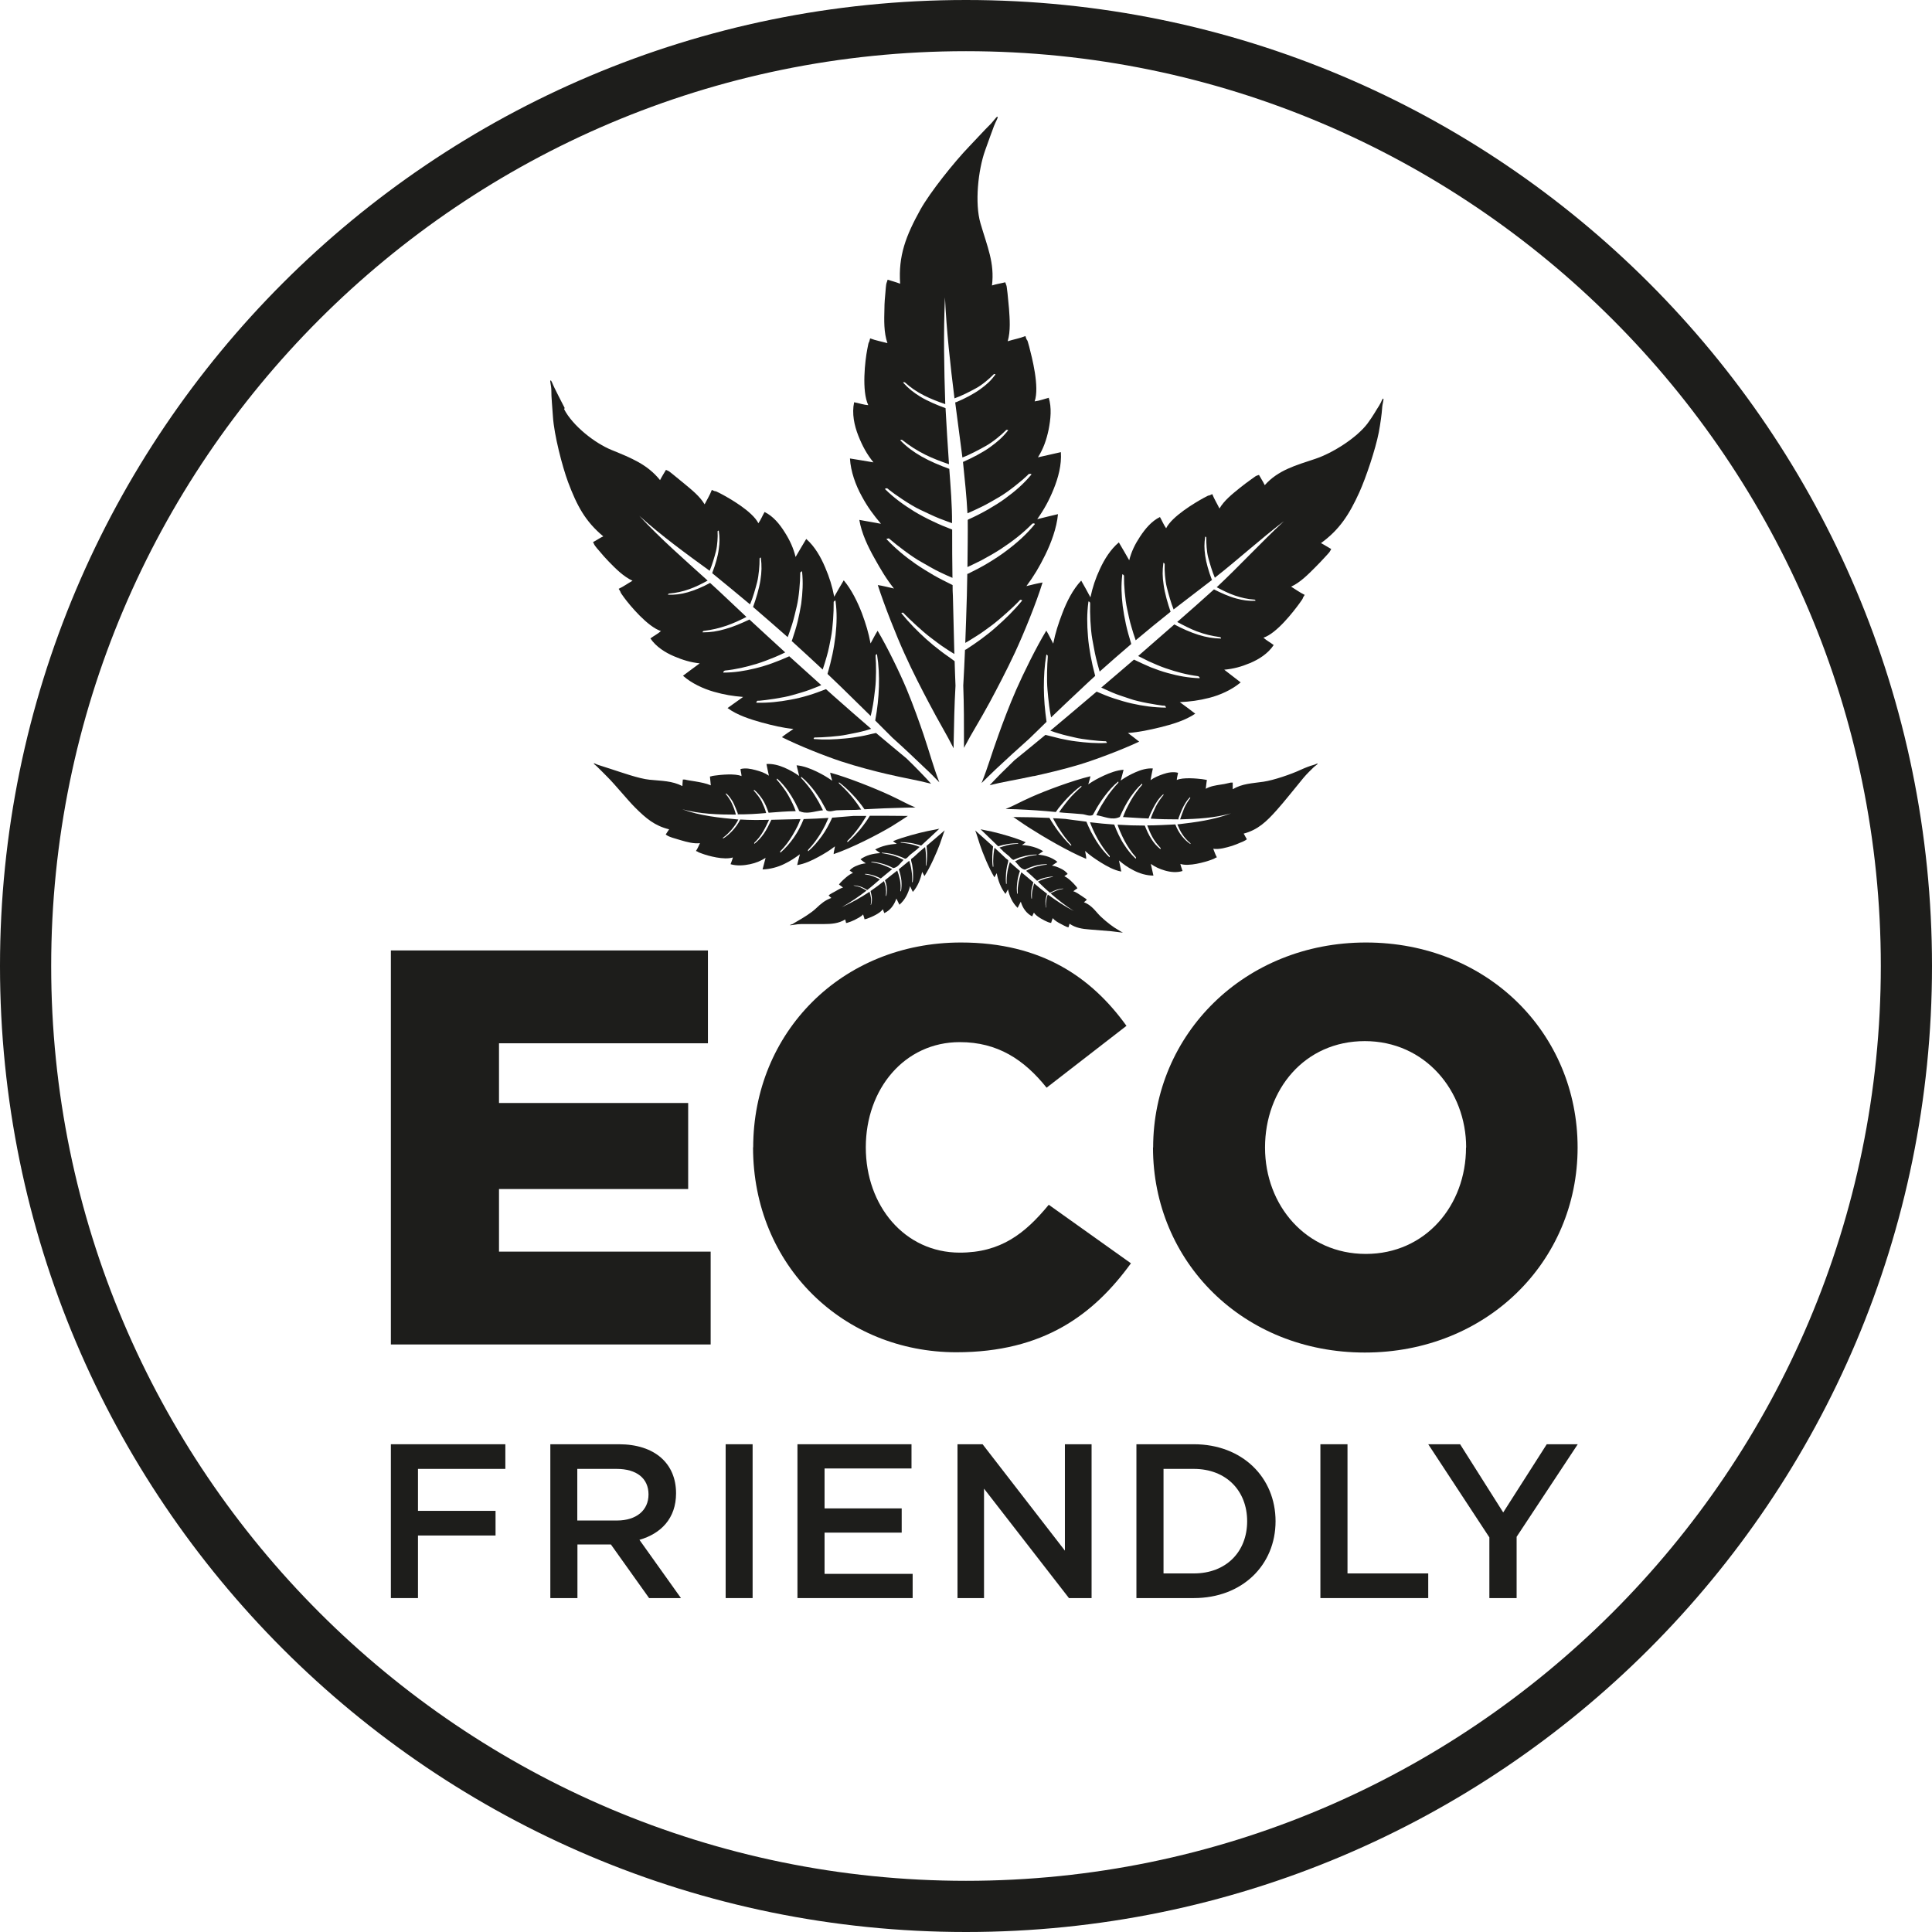 <?xml version="1.0" encoding="UTF-8"?> <svg xmlns="http://www.w3.org/2000/svg" id="a" viewBox="0 0 134 134"><g><path d="M27.11,65.92h21.99v6.44h-14.49v4.14h13.12v5.97h-13.12v4.34h14.68v6.44H27.11v-27.34Z" fill="#1d1d1b"></path><path d="M52.24,79.59c0-7.97,6.13-14.22,14.41-14.22,5.59,0,9.06,2.42,11.48,5.78l-5.54,4.29c-1.56-1.95-3.4-3.16-6.02-3.16-3.83,0-6.52,3.24-6.52,7.3s2.7,7.3,6.52,7.3c2.85,0,4.53-1.33,6.17-3.32l5.7,4.06c-2.58,3.55-6.05,6.17-12.11,6.17-7.81,0-14.1-5.98-14.1-14.22Z" fill="#1d1d1b"></path><path d="M79.98,79.59c0-7.85,6.33-14.22,14.76-14.22s14.68,6.29,14.68,14.22-6.33,14.22-14.76,14.22-14.69-6.29-14.69-14.22Zm21.71,0c0-3.94-2.85-7.38-7.03-7.38s-6.92,3.36-6.92,7.38,2.85,7.38,6.99,7.38,6.95-3.36,6.95-7.38Z" fill="#1d1d1b"></path><g><path d="M27.11,100.17h7.94v1.71h-6.06v2.91h5.38v1.71h-5.38v4.34h-1.88v-10.67Z" fill="#1d1d1b"></path><path d="M38.17,100.17h4.75c2.5,0,3.97,1.34,3.97,3.4,0,1.75-1.05,2.8-2.54,3.23l2.88,4.04h-2.21l-2.65-3.72h-2.32v3.72h-1.88v-10.67Zm4.62,5.29c1.34,0,2.19-.7,2.19-1.81s-.82-1.77-2.21-1.77h-2.73v3.58h2.74Z" fill="#1d1d1b"></path><path d="M50.33,100.17h1.87v10.67h-1.87v-10.67Z" fill="#1d1d1b"></path><path d="M55.31,100.17h7.91v1.68h-6.03v2.77h5.35v1.68h-5.35v2.86h6.11v1.68h-7.99v-10.67Z" fill="#1d1d1b"></path><path d="M66.41,100.17h1.74l5.71,7.38v-7.38h1.85v10.67h-1.57l-5.89-7.59v7.59h-1.84v-10.67Z" fill="#1d1d1b"></path><path d="M78.82,100.17h3.98c3.36,0,5.67,2.3,5.67,5.34s-2.31,5.33-5.67,5.33h-3.98v-10.67Zm3.98,8.96c2.24,0,3.7-1.5,3.7-3.62s-1.46-3.63-3.7-3.63h-2.1v7.25h2.1Z" fill="#1d1d1b"></path><path d="M91.58,100.17h1.88v8.96h5.6v1.71h-7.48v-10.67Z" fill="#1d1d1b"></path><path d="M103.3,106.63l-4.24-6.46h2.21l2.99,4.73,3.02-4.73h2.15l-4.24,6.42v4.25h-1.89v-4.21Z" fill="#1d1d1b"></path></g><g><path d="M69.95,61.61c-.07,.13-.14,.26-.21,.39-.33-.41-.51-.92-.61-1.44-.06,.09-.1,.21-.16,.29-.38-.63-.81-1.68-1.01-2.28-.16-.48-.2-.66-.32-.97,.41,.37,.82,.74,1.24,1.11-.01,.12-.03,.22-.04,.34,0,.12-.02,.24-.02,.36,0,.24,0,.47,.04,.71,0,0,.01,0,.02,0s.02-.02,.02-.03c0,0,0,0,0,0-.02-.24-.02-.48,0-.72,0-.12,.03-.25,.04-.35,.01-.1,.02-.14,.04-.22l.11,.1c.23,.22,.47,.43,.69,.65,.04,.04,.15,.08,.15,.15,0,.12-.07,.28-.09,.41-.02,.13-.05,.28-.06,.42-.02,.27-.03,.52,0,.78,0,0,.01,0,.02,0,0,0,.02-.03,.02-.03,0,0,0,0,0,0-.01-.27,.01-.54,.05-.8,.02-.13,.06-.3,.09-.41,.03-.12,.05-.17,.08-.27,.23,.21,.47,.41,.7,.61-.04,.13-.09,.27-.12,.41-.03,.14-.06,.29-.07,.42-.03,.26-.04,.49,0,.75,0,0,.01,0,.02,0,0,0,.02-.03,.02-.03,0,0,0,0,0,0-.02-.26,.01-.51,.06-.77,.02-.13,.06-.3,.1-.42,.03-.12,.05-.17,.09-.27,.28,.23,.56,.46,.83,.7-.06,.19-.12,.41-.14,.6-.02,.19-.02,.34,.01,.53,0,0,.01,0,.02,0,0,0,.01-.02,.01-.02,0,0,0,0,0,0-.01-.18,0-.37,.03-.54,.03-.18,.08-.33,.13-.5,.29,.25,.58,.49,.89,.72-.05,.17-.1,.36-.11,.53-.01,.17,0,.28,.03,.43,0,0,.01,0,.01,0,0,0,.01-.02,.01-.02h0c-.03-.15-.02-.3,0-.45s.06-.3,.11-.44c.58,.42,1.17,.82,1.81,1.15-.57-.36-1.1-.78-1.61-1.22,.12-.08,.3-.16,.43-.21,.13-.05,.33-.1,.42-.11h.01s.02-.01,.02-.01c0,0,0-.01,0-.01-.14,0-.28,.03-.42,.07-.14,.04-.39,.16-.48,.21h-.02s0,.02,0,.01c-.01,0,0,.01-.01,0-.29-.24-.56-.51-.83-.77,.14-.08,.33-.15,.48-.2,.15-.05,.4-.11,.5-.12,.02,0,.01,0,.02,0h0s.02,0,0,0c.02,0,.02,0,.03-.01,0,0,0-.02,0-.02-.18,0-.32,.03-.51,.07-.19,.04-.41,.12-.58,.22-.25-.23-.5-.47-.76-.69,.09-.06,.18-.09,.28-.14,.1-.05,.29-.11,.39-.14,.2-.07,.57-.13,.71-.14h.02s.03-.01,.04-.02c.01,0,.01-.02,0-.02-.25,0-.47,.02-.72,.08-.12,.03-.26,.07-.39,.12-.13,.05-.28,.11-.41,.18h0s0,0,0,0c-.33-.06-.47-.36-.69-.58,.1-.05,.18-.09,.29-.14,.11-.05,.3-.1,.4-.14,.21-.07,.61-.14,.75-.15,.11-.01,.02,0,.02,0,.04,0,.03-.01,.04-.02,.01,0,.01-.02,0-.02-.26,0-.51,.04-.77,.09-.13,.03-.28,.07-.41,.11-.14,.05-.28,.11-.42,.17h0s0,0,0,0c-.14-.02-.22-.18-.32-.26-.14-.11-.27-.22-.4-.33,0,0,0-.01-.02-.03l-.02-.02-.07-.07s-.09-.08-.15-.14c.07-.02,.13-.05,.21-.07,.09-.03,.25-.07,.35-.1,.19-.05,.56-.09,.69-.09h.02s.02-.01,.03-.02c0,0,0-.02,0-.02-.24,0-.47,.01-.71,.05-.12,.02-.24,.05-.36,.07-.11,.03-.22,.06-.32,.09-.29-.28-.77-.74-1.22-1.18,.21,.05,.4,.08,.78,.16,.61,.14,1.69,.44,2.35,.74-.07,.07-.18,.13-.26,.19,.52,.03,1.03,.16,1.47,.43-.12,.08-.23,.16-.35,.24,.49,.04,.96,.19,1.34,.5-.13,.09-.25,.17-.38,.26,.21,.03,.39,.1,.58,.19,.19,.09,.39,.21,.51,.39-.08,.05-.16,.1-.23,.16,.27,.1,.66,.51,.79,.67,.14,.15,.03,.06,.12,.16-.1,.06-.19,.13-.29,.21,.17,.04,.41,.21,.53,.29,.13,.09,.26,.17,.34,.23,.08,.06,.02,.03,.07,.07-.07,.05-.13,.12-.2,.17,.41,.16,.66,.43,.97,.79,.26,.3,.8,.74,1.13,.96,.17,.11,.35,.21,.42,.26,.07,.05,.25,.1,.14,.09-.11,0-.47-.06-.78-.09-.31-.03-1.14-.09-1.48-.12-.53-.04-.98-.11-1.4-.4-.02,.08-.05,.16-.07,.25-.07-.03-.01,.01-.12-.03-.1-.04-.27-.13-.42-.21-.16-.08-.43-.23-.55-.4-.04,.11-.09,.22-.12,.34-.15-.06,0,.02-.23-.07-.22-.09-.79-.37-.96-.65-.05,.08-.08,.18-.12,.26-.4-.2-.67-.59-.79-1.02-.07,.14-.15,.29-.22,.43-.37-.36-.57-.81-.68-1.32Z" fill="#1d1d1b"></path><path d="M70.18,56.67c.08,0,.17,0,.25,0,.69,0,1.54,.02,2.36,.06,.09,.15,.17,.3,.27,.44,.12,.18,.24,.36,.37,.53,.26,.34,.53,.66,.84,.95,.01,.01,.02,0,.03-.01,0-.01,0-.05,0-.05,0,0,0,0,0,0-.29-.31-.55-.66-.78-1.01-.12-.17-.24-.38-.33-.54-.07-.12-.11-.19-.16-.29,.3,.01,.6,.03,.87,.05,.35,.05,.71,.1,1.07,.14,.11,.01,.26,.03,.38,.05,.1,.23,.2,.47,.32,.7,.12,.22,.25,.45,.38,.66,.26,.41,.54,.76,.89,1.1,.01,.01,.03,0,.03-.02,0-.02,0-.06-.01-.07,0,0,0,0,0,0-.32-.36-.59-.76-.83-1.18-.12-.21-.25-.48-.34-.68-.09-.2-.12-.29-.19-.47,.56,.07,1.12,.12,1.68,.16,.09,.23,.19,.48,.3,.7,.11,.22,.23,.46,.36,.65,.25,.39,.49,.7,.82,1.01,.01,.01,.02-.01,.03-.03,0-.01,0-.06-.01-.07,0,0,0,0,0,0-.31-.34-.55-.71-.77-1.11-.11-.2-.24-.48-.32-.67-.08-.19-.12-.29-.18-.47,.63,.04,1.26,.06,1.89,.06,.13,.32,.28,.67,.47,.95,.18,.28,.36,.48,.61,.68,0,0,.02-.01,.02-.02,0-.01,0-.04,0-.05,0,0,0,0,0,0-.22-.23-.42-.49-.57-.76-.15-.27-.25-.53-.36-.81,.65,0,1.3-.04,1.95-.07,.11,.29,.27,.59,.46,.82,.19,.23,.35,.38,.58,.54,0,0,.01-.01,.01-.02,0,0,0-.04-.01-.04,0,0,0,0,0,0-.21-.17-.4-.38-.55-.61-.15-.22-.25-.45-.35-.69,1.27-.15,2.53-.31,3.73-.77-1.16,.33-2.34,.39-3.54,.42,.08-.24,.2-.57,.29-.79,.09-.22,.3-.54,.39-.65l.02-.02s0-.03,0-.05c0-.01-.01-.03-.02-.02-.18,.17-.31,.39-.43,.6-.12,.21-.31,.71-.36,.85v.04h-.01s0,.03,0,.01c0,.02,0,.03,0,.03-.64,0-1.29-.01-1.92-.05,.09-.27,.24-.6,.36-.85,.12-.25,.38-.61,.49-.74l.02-.02s.01-.04,.02-.05c0-.01,0-.04-.02-.03-.23,.21-.38,.4-.55,.69-.17,.29-.35,.66-.47,.99-.59-.02-1.18-.07-1.77-.1,.07-.18,.13-.33,.21-.51,.08-.18,.25-.48,.34-.65,.18-.33,.57-.85,.73-1.02,.12-.13,.02-.02,.03-.03,.04-.04,.02-.05,.02-.07,0-.02-.01-.05-.02-.03-.32,.28-.56,.6-.81,.95-.12,.18-.27,.43-.37,.62-.1,.18-.28,.57-.33,.68l-.02,.05c-.54,.27-1.08-.04-1.63-.12,.08-.18,.16-.31,.25-.49,.09-.18,.29-.47,.39-.64,.2-.33,.65-.88,.83-1.06,.13-.13,.02-.02,.03-.03,.05-.05,.02-.05,.03-.08,0-.02-.01-.05-.02-.03-.35,.29-.64,.62-.92,.99-.14,.18-.31,.43-.42,.61-.12,.18-.32,.55-.38,.66l-.02,.03h0s0,.02,0,.02h0c-.24,.13-.51-.03-.74-.05-.45-.04-.88-.07-1.31-.1-.1-.01-.2-.02-.3-.03,.08-.13,.15-.23,.25-.36,.1-.14,.28-.36,.39-.5,.21-.27,.67-.71,.85-.86,.13-.11,.02-.02,.03-.02,.04-.04,.02-.04,.03-.06,0-.02-.01-.04-.03-.03-.34,.24-.64,.52-.93,.82-.15,.15-.29,.32-.43,.48-.14,.16-.27,.33-.39,.51h0c-.9-.09-1.81-.15-2.72-.19-.26-.01-.51-.01-.76-.02,.67-.27,.88-.43,1.78-.83,1.01-.45,2.85-1.14,4.1-1.44-.03,.18-.1,.38-.15,.56,.35-.24,.66-.41,1.07-.6,.41-.19,.91-.38,1.38-.41-.06,.25-.13,.5-.2,.75,.33-.24,.65-.41,1.03-.58,.37-.16,.78-.29,1.2-.26-.06,.27-.11,.54-.16,.81,.27-.19,.56-.31,.88-.42,.32-.11,.69-.18,1.03-.09-.03,.17-.08,.33-.09,.5,.44-.2,1.41-.1,1.75-.06,.34,.05,.11,.02,.34,.06-.04,.2-.05,.41-.08,.61,.31-.18,.7-.24,1.03-.29,.17-.02,.36-.06,.48-.09,.12-.03,.12-.03,.22-.05,.04,0,.1,0,.14,0,0,.16,0,.31,0,.46,.67-.39,1.29-.4,2.13-.52,.7-.1,1.93-.52,2.59-.83,.33-.15,.65-.27,.84-.32,.19-.05,.32-.14,.33-.1,.01,.04-.13,.11-.29,.26-.15,.15-.46,.44-.7,.73-.49,.59-1.36,1.69-1.84,2.22-.73,.82-1.31,1.37-2.3,1.64,.08,.12,.14,.27,.22,.39-.07,.05-.08,.07-.17,.11-.09,.05-.12,.06-.27,.12-.14,.07-.39,.16-.59,.23-.41,.12-.86,.26-1.3,.2,.08,.2,.14,.4,.25,.59-.27,.11,0,.03-.4,.18-.41,.15-1.55,.48-2.13,.28,.03,.17,.1,.32,.15,.49-.4,.13-.84,.08-1.22-.03-.38-.11-.66-.24-.98-.46,.06,.27,.12,.54,.18,.81-.48,0-.97-.15-1.37-.36-.41-.21-.69-.41-1.02-.69,.06,.26,.11,.51,.16,.77-.5-.09-1-.37-1.42-.63-.41-.26-.74-.48-1.09-.8,.03,.18,.08,.38,.08,.55-1.22-.5-2.99-1.54-3.94-2.15-.55-.35-.81-.55-1.1-.74Z" fill="#1d1d1b"></path><path d="M71.67,53.83c-1.27,.28-2.04,.38-3.03,.63,.25-.26,.5-.53,.76-.79,.32-.32,.64-.63,.96-.94,.73-.59,1.52-1.24,2.15-1.76,.36,.08,.69,.18,1.04,.26,.35,.07,.72,.15,1.07,.19,.71,.09,1.41,.15,2.12,.11,.03,0,.05-.03,.01-.06-.04-.03,.02-.05-.09-.06-.04,0,0,0,.04,0h-.12c-.34-.01-1.49-.12-2.04-.26-.28-.07-.73-.16-1.04-.26-.2-.06-.45-.13-.65-.21,.9-.75,1.78-1.5,2.69-2.27,.15-.13,.36-.3,.52-.44,.39,.17,.8,.34,1.2,.47,.4,.13,.83,.26,1.23,.35,.79,.18,1.55,.28,2.35,.29,.03,0,.05-.04,0-.07-.04-.03,.02-.06-.11-.07,.05,0,.15,.01,0,0h-.09c-.39-.05-1.66-.25-2.29-.48-.31-.11-.85-.27-1.21-.43-.22-.1-.53-.23-.76-.34,.76-.65,1.52-1.29,2.27-1.94,.38,.18,.78,.37,1.16,.53,.38,.15,.81,.3,1.18,.4,.75,.21,1.43,.33,2.2,.36,.03,0,.02-.04,0-.07-.01-.02-.07-.07-.09-.07,0,0,0,0,0,0-.78-.1-1.49-.29-2.25-.55-.38-.13-.79-.31-1.17-.48-.23-.11-.5-.25-.74-.37,.84-.73,1.67-1.46,2.51-2.19,.52,.28,1.12,.55,1.67,.72,.55,.17,1.01,.25,1.56,.26,.02,0,0-.03,0-.05,0-.02-.05-.05-.06-.05-.01,0,0,0,0,0-.57-.08-1.05-.19-1.61-.4-.43-.16-.93-.42-1.36-.65,.86-.75,1.71-1.5,2.55-2.26,.47,.24,1.05,.5,1.54,.63,.49,.13,.85,.18,1.33,.16,.02,0,0-.03,0-.04,0-.01-.04-.04-.05-.04,0,0,0,0,0,0-.47-.03-.92-.13-1.36-.28-.44-.15-.86-.36-1.27-.58,1.59-1.49,3.07-3.1,4.66-4.58-1.64,1.25-3.17,2.65-4.79,3.92-.18-.41-.35-.99-.46-1.4-.11-.41-.14-1.05-.13-1.31v-.05c0-.06-.02-.05-.03-.07-.01-.02-.04-.03-.05-.01-.07,.47-.07,.81,0,1.31,.07,.5,.25,1.11,.44,1.61v.02s.03,.04,.04,.05c-.89,.69-1.78,1.37-2.67,2.05-.19-.46-.35-1.07-.47-1.53-.12-.46-.17-1.24-.15-1.54v-.05c0-.08-.03-.06-.04-.09-.01-.02-.05-.04-.05-.02-.07,.54-.07,.96,.02,1.54,.08,.58,.28,1.27,.48,1.85-.82,.65-1.62,1.31-2.42,1.98-.1-.27-.21-.64-.29-.91-.12-.38-.23-.92-.3-1.25-.15-.66-.23-1.74-.22-2.2v-.06h0c0-.14,0-.06,0-.02,0-.11-.04-.06-.05-.1-.02-.04-.07-.05-.07-.02-.09,.75-.06,1.42,.03,2.19,.05,.38,.13,.83,.22,1.25,.09,.42,.23,.91,.36,1.33v.02l.02,.02c-.74,.63-1.47,1.27-2.2,1.92-.09-.29-.18-.66-.25-.93-.1-.4-.19-.97-.26-1.32-.13-.71-.17-1.9-.15-2.39,0-.07,0-.11,0-.13,0,.04,0,.1,0,.05,0-.12-.03-.07-.05-.11-.02-.05-.07-.04-.07-.01-.11,.81-.1,1.57-.03,2.4,.03,.42,.1,.89,.18,1.33,.08,.44,.19,.93,.31,1.37v.02s.02,.02,.01,.02c-.31,.28-.68,.62-.97,.9-.72,.67-1.39,1.31-2.09,1.98-.05-.25-.1-.55-.13-.79-.05-.35-.09-.83-.12-1.15-.06-.65-.02-1.77,.02-2.22v-.07h0c0-.11-.02-.06-.04-.1-.02-.04-.06-.03-.06,0-.13,.75-.17,1.49-.17,2.26,0,.38,.02,.78,.05,1.17,.03,.39,.08,.78,.13,1.16,0,0,0,0,0,.02,0,0,.02,0,0,.03-.36,.35-.77,.76-1.2,1.17-.78,.69-1.56,1.41-2.3,2.1-.33,.31-.68,.66-1,.97,.46-1.15,.66-1.93,1.17-3.33,.27-.76,.75-2.05,1.24-3.16,.49-1.11,1.38-2.93,2.08-4.08,.17,.28,.32,.6,.48,.9,.15-.76,.35-1.37,.64-2.13,.29-.76,.71-1.62,1.3-2.24,.22,.38,.43,.77,.64,1.16,.15-.7,.35-1.31,.66-1.97,.31-.67,.73-1.35,1.31-1.84,.24,.41,.49,.83,.72,1.24,.15-.6,.4-1.11,.75-1.64,.35-.53,.79-1.07,1.38-1.36,.15,.26,.26,.54,.43,.78,.41-.83,2-1.77,2.58-2.09,.58-.32,.21-.07,.62-.28,.14,.35,.34,.67,.5,1,.33-.57,.91-1.02,1.4-1.42,.25-.2,.54-.42,.74-.56,.19-.14,.19-.14,.35-.25,.07-.05,.17-.07,.25-.1,.13,.24,.29,.47,.4,.71,.93-1.04,2.11-1.36,3.52-1.83,1.17-.39,2.85-1.44,3.61-2.45,.38-.51,.62-.96,.8-1.23,.18-.28,.23-.53,.29-.49,.06,.04-.06,.32-.08,.68-.02,.35-.12,1.07-.23,1.66-.23,1.18-.89,3.14-1.35,4.16-.71,1.56-1.38,2.59-2.66,3.52,.24,.12,.47,.28,.71,.41-.07,.11-.06,.14-.16,.26-.1,.12-.14,.15-.3,.33-.16,.18-.45,.48-.68,.71-.47,.47-1.01,1.02-1.64,1.31,.31,.19,.61,.41,.94,.57-.26,.39,.04,.04-.37,.6-.41,.56-1.57,2.07-2.49,2.37,.22,.2,.48,.33,.71,.51-.39,.59-1.02,.99-1.64,1.25-.62,.26-1.15,.4-1.79,.46,.38,.29,.77,.59,1.14,.88-.62,.52-1.43,.88-2.17,1.07s-1.32,.26-2.05,.3c.36,.26,.72,.53,1.07,.8-.71,.48-1.61,.74-2.41,.94-.79,.19-1.47,.34-2.26,.4,.26,.2,.54,.4,.78,.6-1.19,.56-3.02,1.25-4.14,1.59-1.12,.34-2.39,.63-3.16,.8Z" fill="#1d1d1b"></path><path d="M72.73,27.56c.23,.72,.14,1.52,0,2.24-.15,.71-.36,1.32-.74,1.92,.53-.12,1.06-.24,1.59-.36,.06,.88-.18,1.77-.5,2.56-.32,.79-.66,1.41-1.14,2.09,.48-.12,.96-.24,1.44-.35-.09,.97-.48,2.01-.89,2.84-.41,.83-.77,1.44-1.3,2.15,.37-.09,.76-.19,1.12-.25-.45,1.47-1.33,3.6-1.91,4.85-.58,1.25-1.31,2.63-1.75,3.45-.73,1.35-1.23,2.1-1.79,3.17v-.26c0-1.53,0-2.67-.05-4.06,.05-.87,.09-1.74,.12-2.47,0-.03,.02-.02,.03-.02,0,0,.01,0,.02,0,.37-.24,.73-.48,1.08-.74,.35-.26,.71-.54,1.03-.83,.65-.57,1.25-1.16,1.79-1.82,.02-.03,0-.07-.05-.06-.05,.01-.03-.05-.12,.04h-.01l-.04,.06c-.35,.37-1.28,1.22-1.87,1.66-.3,.22-.72,.54-1.07,.75-.24,.15-.52,.33-.77,.47,.04-1.11,.08-2.17,.11-3.29,.01-.46,.02-1.02,.03-1.5,0,0,.02,0,.02,0,0,0,.02,0,.02,0,.47-.23,.97-.49,1.4-.75,.43-.26,.88-.55,1.26-.84,.76-.57,1.39-1.13,1.98-1.85,.02-.03-.03-.05-.06-.06-.03,0-.11,.01-.12,.03h0c-.67,.68-1.37,1.22-2.18,1.75-.4,.26-.87,.53-1.32,.77-.31,.16-.67,.33-.99,.48,.01-1.09,.03-2.19,.02-3.28h.02l.02-.02c.45-.2,.94-.45,1.36-.69,.41-.24,.84-.5,1.19-.76,.7-.51,1.28-1.01,1.82-1.66,.02-.03-.02-.06-.07-.05-.05,.02-.04-.05-.13,.03l.04-.04s.01-.01,0,0l-.04,.04h-.01l-.05,.06c-.37,.36-1.31,1.13-1.96,1.51-.33,.19-.85,.5-1.25,.69-.28,.13-.66,.32-.96,.44-.06-1.19-.19-2.37-.31-3.56,.62-.27,1.34-.64,1.87-1.02,.53-.38,.88-.69,1.26-1.17,.01-.02-.03-.04-.06-.03-.03,0-.04-.03-.1,.03l-.04,.04c-.24,.25-.88,.79-1.38,1.06-.41,.23-1.1,.6-1.59,.78-.17-1.27-.33-2.55-.5-3.82,.02,0,.05-.01,.06-.02h.02c.56-.23,1.19-.56,1.65-.89,.46-.33,.74-.59,1.06-1.02,.01-.02-.02-.04-.05-.03-.02,0-.04-.03-.09,.03l-.04,.04c-.2,.21-.75,.69-1.17,.91-.42,.23-1.02,.54-1.49,.7-.29-2.33-.55-4.66-.66-7.01-.11,2.47-.06,4.94,.02,7.41-.48-.16-1.04-.38-1.47-.6-.53-.27-.91-.53-1.33-.91,0,0,0,0,0,0,0,0-.06-.02-.08-.01-.02,0-.05,.02-.04,.03,.37,.41,.7,.67,1.2,.98,.5,.3,1.16,.58,1.74,.79,.07,1.3,.15,2.6,.24,3.89-.53-.18-1.14-.41-1.62-.65-.62-.31-1.1-.62-1.62-1.03,0,0,0,0,0,0-.01-.01-.07-.02-.09-.01-.02,0-.06,.02-.04,.04,.45,.46,.89,.78,1.46,1.11,.58,.33,1.29,.63,1.93,.86,.09,1.26,.2,2.51,.19,3.77-.27-.09-.62-.24-.88-.33-.41-.16-1.01-.46-1.34-.61-.67-.31-1.82-1.11-2.15-1.38l-.07-.06h0c-.13-.11-.04-.04,0,0-.11-.09-.09-.02-.14-.03-.05-.01-.08,.03-.06,.05,.62,.61,1.27,1.08,2.03,1.55,.38,.23,.85,.48,1.28,.68,.43,.21,.89,.4,1.34,.57,0,1.12,0,2.24,.02,3.35-.27-.11-.61-.27-.86-.39-.4-.18-.95-.52-1.28-.7-.66-.35-1.81-1.25-2.14-1.54l-.07-.06h0c-.13-.12-.04-.04,0,0-.11-.1-.09-.02-.15-.03-.06-.02-.08,.03-.06,.05,.62,.65,1.28,1.2,2.03,1.72,.38,.26,.82,.53,1.23,.77,.42,.24,.87,.46,1.31,.68,0,.24,0,.54,.02,.77,.03,1.35,.07,2.67,.1,4.01-.21-.12-.46-.29-.66-.42-.31-.2-.74-.53-1-.73-.53-.39-1.5-1.31-1.78-1.6l-.05-.06h-.01c-.09-.11-.07-.03-.12-.05-.05-.01-.06,.03-.04,.05,.52,.64,1.09,1.22,1.71,1.78,.31,.28,.64,.55,.97,.8,.33,.26,.66,.47,1,.73,.02,.51,.03,1.1,.06,1.7-.08,1.4-.1,2.55-.13,4.08v.26c-.54-1.06-1.02-1.82-1.72-3.16-.43-.81-1.14-2.18-1.69-3.41-.56-1.23-1.39-3.32-1.85-4.75,.36,.05,.75,.16,1.12,.24-.54-.68-.92-1.33-1.36-2.12-.44-.78-.89-1.72-1.04-2.64,.5,.09,1,.18,1.5,.27-.53-.63-.92-1.15-1.33-1.91-.42-.76-.77-1.71-.82-2.62,.54,.08,1.08,.18,1.63,.27-.46-.57-.77-1.14-1.05-1.85-.28-.71-.46-1.54-.29-2.32,.33,.06,.65,.18,.98,.2-.47-.98-.22-3.11-.07-3.87,.14-.77,.08-.24,.2-.76,.39,.15,.8,.22,1.2,.33-.26-.74-.23-1.61-.21-2.37,0-.38,.04-.87,.07-1.15,.02-.28,.03-.35,.05-.53,.03-.18,.07-.2,.1-.35,.29,.09,.59,.17,.87,.28-.13-1.94,.39-3.31,1.41-5.15,.67-1.2,2.34-3.29,3.38-4.37,.52-.54,1.09-1.17,1.4-1.47,.31-.3,.48-.61,.56-.59,.08,.02-.1,.28-.24,.64-.14,.36-.36,.99-.61,1.68-.5,1.39-.73,3.69-.33,5.06,.48,1.65,.99,2.75,.8,4.32,.3-.1,.61-.14,.92-.22,.03,.11,.08,.18,.1,.3,.03,.2,.03,.21,.06,.48,.03,.27,.07,.68,.1,1.04,.05,.71,.12,1.55-.09,2.27,.41-.13,.83-.2,1.23-.36,.15,.5,.07,0,.26,.73,.19,.74,.73,2.79,.38,3.8,.34-.04,.66-.17,.99-.25Z" fill="#1d1d1b"></path><path d="M39.13,28.39c.6,1.15,2.13,2.35,3.29,2.82,1.39,.57,2.48,1,3.36,2.09,.12-.24,.27-.47,.41-.71,.08,.04,.18,.07,.24,.12,.16,.12,.15,.12,.34,.27,.19,.15,.48,.39,.72,.59,.48,.4,1.05,.85,1.38,1.41,.17-.33,.37-.65,.5-1,.41,.2,.03-.05,.62,.26,.59,.31,2.19,1.22,2.61,2.05,.17-.24,.28-.52,.43-.78,.61,.3,1.05,.85,1.4,1.41,.35,.55,.6,1.09,.75,1.71,.24-.42,.49-.83,.74-1.25,.6,.53,1.01,1.26,1.31,1.97,.3,.7,.49,1.31,.63,2.04,.22-.38,.43-.77,.66-1.14,.55,.65,.97,1.53,1.26,2.28,.28,.76,.46,1.35,.6,2.1,.16-.3,.32-.61,.49-.88,.68,1.14,1.55,2.94,2.01,4.04,.46,1.1,.91,2.38,1.17,3.14,.47,1.4,.66,2.18,1.1,3.33-.31-.32-.66-.68-.99-.98-.73-.7-1.49-1.42-2.26-2.11-.42-.42-.83-.83-1.19-1.19-.02-.02,0-.02,0-.03,0,0,0-.01,0-.02,.07-.38,.13-.76,.17-1.15,.04-.38,.07-.78,.08-1.15,.02-.76-.01-1.49-.13-2.23,0-.03-.04-.04-.06,0-.02,.04-.05-.01-.04,.1v.07c.04,.44,.05,1.55-.03,2.18-.04,.32-.09,.79-.15,1.13-.04,.24-.1,.53-.16,.78-.69-.67-1.34-1.32-2.04-2-.29-.28-.65-.62-.95-.91,0,0,0-.02,0-.02,0,0,0-.01,0-.02,.13-.43,.25-.91,.34-1.34,.09-.43,.16-.89,.21-1.3,.09-.83,.11-1.58,0-2.39,0-.03-.05-.04-.07,0-.02,.05-.06,0-.06,.11v.08c.01,.49-.05,1.67-.19,2.37-.07,.35-.17,.9-.29,1.29-.08,.27-.18,.63-.28,.91-.71-.66-1.43-1.33-2.15-1.98v-.02l.02-.02c.14-.42,.29-.89,.39-1.3,.1-.42,.19-.86,.25-1.24,.1-.78,.14-1.47,.06-2.23,0-.03-.05-.03-.07,.01-.02,.04-.06,0-.06,.1,0-.05,0-.13,0,0h0v.08c0,.47-.08,1.56-.24,2.22-.08,.33-.2,.86-.32,1.24-.09,.26-.2,.62-.31,.89-.8-.7-1.59-1.4-2.4-2.09,.21-.58,.42-1.27,.51-1.85,.09-.58,.1-1.01,.03-1.57,0-.02-.04,0-.05,.01-.01,.02-.04,0-.04,.09,0,.01,0-.18,0,.05,.01,.3-.05,1.1-.17,1.56-.12,.46-.29,1.07-.49,1.53-.87-.72-1.75-1.46-2.63-2.17,0-.01,.02-.04,.03-.05v-.02c.19-.49,.37-1.09,.43-1.58,.07-.49,.07-.83,0-1.29,0-.02-.04,0-.05,.01-.01,.02-.04,0-.03,.07v.04c.02,.25-.01,.89-.11,1.29-.1,.4-.27,.97-.44,1.37-1.67-1.21-3.34-2.43-4.88-3.81,1.48,1.6,3.13,3.03,4.74,4.49-.42,.23-.83,.44-1.29,.6-.45,.16-.91,.26-1.39,.3,0,0,0,0,0,0-.01,0-.05,.03-.06,.04,0,.01-.02,.04,0,.04,.49,.01,.86-.03,1.36-.17,.5-.14,1.08-.39,1.55-.65,.85,.77,1.68,1.58,2.52,2.36-.42,.22-.93,.45-1.36,.6-.56,.19-1.04,.3-1.61,.37,0,0,0,0,0,0-.01,0-.06,.04-.06,.05,0,.02-.02,.05,0,.05,.55,0,1.01-.07,1.56-.23,.55-.15,1.15-.41,1.68-.66,.83,.76,1.65,1.53,2.48,2.28-.24,.12-.51,.24-.75,.34-.39,.16-.81,.32-1.19,.44-.76,.23-1.47,.4-2.25,.48h0s-.08,.05-.09,.07c-.01,.02-.03,.07,0,.07,.76,0,1.44-.11,2.19-.29,.37-.09,.81-.22,1.19-.36,.39-.14,.8-.31,1.18-.48,.74,.67,1.48,1.34,2.22,2-.23,.11-.55,.22-.77,.31-.36,.14-.91,.29-1.22,.38-.63,.19-1.91,.36-2.29,.39h-.09c-.15,.01-.05,0,0,0-.13,0-.07,.04-.11,.07-.04,.03-.03,.07,0,.07,.8,.02,1.55-.06,2.35-.21,.4-.07,.84-.18,1.24-.3,.41-.12,.82-.28,1.22-.43,.16,.14,.35,.32,.5,.45,.88,.78,1.75,1.54,2.63,2.3-.2,.07-.46,.14-.66,.19-.31,.08-.78,.16-1.06,.22-.56,.12-1.73,.19-2.08,.19-.03,0-.06,0-.08,0,.01,0,.02,0,0,0-.12,0-.06,.03-.09,.05-.04,.02-.01,.06,.01,.06,.72,.06,1.43,.03,2.15-.04,.36-.03,.73-.09,1.09-.15,.36-.06,.69-.16,1.06-.23,.62,.52,1.39,1.17,2.12,1.77,.32,.31,.64,.63,.95,.95,.26,.26,.5,.53,.75,.8-1-.26-1.77-.37-3.05-.67-.78-.18-2.07-.51-3.19-.88-1.12-.37-2.94-1.09-4.11-1.68,.24-.2,.53-.38,.8-.57-.78-.08-1.43-.24-2.21-.45-.78-.22-1.68-.5-2.36-1,.36-.26,.72-.51,1.08-.77-.72-.06-1.29-.15-2.03-.36-.73-.21-1.54-.58-2.14-1.11,.38-.29,.77-.57,1.16-.86-.64-.07-1.17-.23-1.78-.49-.61-.26-1.25-.66-1.64-1.24,.24-.18,.51-.31,.73-.51-.92-.3-2.15-1.77-2.56-2.33-.41-.56-.11-.21-.37-.6,.34-.16,.64-.38,.96-.56-.63-.29-1.17-.84-1.64-1.32-.23-.24-.51-.55-.66-.74-.16-.19-.2-.22-.29-.35-.09-.12-.08-.16-.15-.27,.24-.12,.47-.29,.71-.4-1.24-1.03-1.82-2.11-2.44-3.76-.4-1.08-.97-3.27-1.05-4.54-.04-.64-.12-1.42-.11-1.8,0-.38-.12-.67-.06-.71,.06-.04,.13,.22,.28,.52,.15,.31,.4,.8,.7,1.38Z" fill="#1d1d1b"></path><path d="M54.9,64.14c.07-.05,.24-.16,.42-.26,.36-.2,.97-.58,1.27-.87,.36-.34,.63-.57,1.07-.73-.07-.05-.12-.12-.19-.17,.06-.04,0-.01,.08-.07,.08-.05,.23-.14,.37-.21,.14-.08,.38-.23,.55-.27-.09-.07-.18-.15-.28-.21,.09-.11-.01-.01,.13-.16,.14-.15,.57-.56,.84-.64-.07-.07-.16-.11-.23-.17,.13-.17,.34-.28,.53-.35,.19-.08,.38-.13,.59-.15-.13-.09-.25-.18-.37-.28,.4-.29,.88-.4,1.37-.43-.12-.08-.23-.17-.35-.25,.46-.25,.98-.36,1.5-.39-.08-.06-.19-.12-.26-.19,.68-.28,1.78-.57,2.4-.7,.4-.08,.59-.11,.81-.16-.47,.44-.95,.89-1.26,1.17-.11-.04-.22-.07-.34-.1-.12-.03-.24-.06-.36-.08-.24-.04-.48-.06-.72-.06,0,0-.01,.01,0,.02,0,0,0,.02,.03,.02h.02c.13,.01,.5,.06,.7,.11,.1,.02,.26,.07,.35,.1,.09,.03,.15,.05,.22,.08-.06,.05-.11,.1-.15,.13l-.05,.05c-.16,.13-.33,.25-.49,.39-.1,.08-.18,.24-.33,.25,0,0,0,0,0,0h0c-.13-.07-.28-.13-.42-.18-.14-.05-.28-.09-.41-.13-.26-.06-.51-.1-.78-.11-.01,0-.01,.01,0,.02,.01,0,0,.02,.04,.02h.02c.15,.02,.55,.1,.76,.17,.11,.04,.3,.1,.4,.15,.11,.05,.19,.09,.29,.14-.23,.22-.38,.51-.71,.57,0,0,0,0,0,0h0c-.13-.07-.28-.14-.41-.19-.13-.05-.27-.1-.4-.13-.25-.07-.47-.11-.72-.12,0,0,0,.02,0,.02,.01,0,0,.02,.04,.02,0,0-.08,0,.02,0,.14,.02,.51,.09,.71,.17,.1,.04,.29,.11,.39,.16,.1,.05,.19,.09,.29,.14-.26,.22-.53,.44-.79,.65-.18-.1-.41-.19-.59-.24-.19-.05-.33-.08-.51-.08,0,0,0,.01,0,.02,0,0,0,.01,.03,.02h.02c.1,.01,.35,.06,.5,.12,.15,.06,.34,.14,.49,.22-.29,.25-.57,.5-.87,.73,0,0,0,0-.01,0,0,0,.01,0,0,0h-.02c-.09-.07-.34-.2-.49-.24-.14-.04-.28-.07-.43-.07,0,0,0,.01,0,.01,0,0,0,.01,.02,.01h.01c.09,.01,.3,.06,.43,.11,.13,.06,.31,.15,.43,.23-.55,.43-1.12,.81-1.72,1.15,.68-.31,1.31-.66,1.93-1.07,.04,.15,.08,.28,.1,.44,.02,.15,.01,.3-.02,.45h0s0,.02,0,.02,.01,0,.02,0c.05-.15,.07-.27,.06-.43,0-.17-.05-.36-.09-.53,.32-.22,.63-.45,.93-.69,.06,.16,.11,.3,.13,.47,.02,.17,.02,.36,0,.54,0,0,0,0,0,0,0,0,0,.02,.01,.02,0,0,.02,.01,.02,0,.04-.18,.05-.33,.04-.52-.01-.19-.06-.39-.13-.57,.28-.23,.57-.45,.85-.67,.03,.1,.05,.15,.09,.26,.03,.11,.07,.27,.1,.39,.04,.25,.06,.5,.03,.76,0,0,0,0,0,0,0,0,.01,.03,.02,.03,0,0,.02,.01,.02,0,.04-.25,.05-.48,.03-.73-.01-.13-.04-.27-.07-.4-.03-.13-.07-.27-.11-.4,.24-.2,.48-.39,.72-.59,.03,.1,.05,.15,.08,.27,.03,.11,.06,.28,.08,.41,.04,.26,.06,.52,.04,.78,0,0,0,0,0,0,0,0,.01,.03,.02,.03,0,0,.02,.01,.02,0,.04-.26,.03-.5,.02-.76,0-.13-.04-.28-.05-.41-.01-.13-.09-.29-.08-.41,0-.06,.11-.1,.15-.14,.15-.14,.31-.28,.46-.42,.12-.1,.24-.2,.36-.3,.01,.08,.02,.12,.03,.21,.01,.1,.03,.23,.03,.35,.01,.23,.01,.47-.01,.7,0,0,0,0,0,0,0,0,0,.02,.01,.03,0,0,.02,0,.02,0,.04-.23,.06-.46,.06-.69,0-.12,0-.24-.01-.36,0-.11-.02-.21-.03-.32,.42-.35,.84-.72,1.26-1.08-.12,.3-.16,.47-.33,.94-.22,.59-.67,1.62-1.07,2.23-.06-.08-.1-.2-.16-.29-.12,.51-.3,1-.65,1.39-.06-.13-.13-.26-.19-.4-.13,.5-.34,.94-.74,1.29-.07-.14-.14-.29-.21-.43-.15,.44-.42,.82-.84,1.01-.04-.09-.06-.18-.1-.27-.19,.29-.8,.55-1.03,.63-.23,.09-.08,.02-.24,.07-.02-.12-.07-.23-.1-.34-.14,.17-.44,.3-.6,.39-.17,.08-.35,.15-.46,.18-.11,.04-.05,0-.12,.03-.01-.09-.05-.17-.06-.25-.45,.28-.95,.32-1.5,.32-.36,0-1.24,0-1.55,0-.32,0-.65,.09-.76,.08-.11,0,.08-.04,.15-.09Z" fill="#1d1d1b"></path><path d="M46.16,57.9c.09-.13,.16-.26,.25-.38-.99-.24-1.6-.75-2.37-1.52-.5-.5-1.36-1.56-1.89-2.09-.26-.27-.54-.54-.69-.69-.14-.15-.29-.23-.27-.27,.01-.04,.13,.05,.32,.11,.19,.06,.48,.15,.84,.27,.72,.23,1.97,.68,2.7,.75,.88,.09,1.54,.07,2.28,.44,0-.15,.02-.3,.03-.45,.05,0,.1,0,.15,0,.1,.02,.1,.03,.23,.05,.13,.02,.33,.05,.5,.08,.34,.06,.74,.13,1.06,.27-.03-.2-.03-.41-.06-.61,.24-.04,0-.02,.36-.07,.36-.05,1.38-.16,1.83,.04,0-.16-.06-.32-.07-.49,.35-.09,.7-.02,1.04,.07,.34,.09,.64,.19,.93,.39-.06-.27-.12-.54-.17-.81,.43-.03,.86,.09,1.24,.25,.38,.17,.7,.34,1.03,.58-.06-.25-.12-.49-.18-.74,.48,.04,.99,.24,1.4,.44,.41,.2,.72,.38,1.07,.63-.04-.18-.12-.38-.14-.56,1.25,.34,3.11,1.09,4.13,1.56,.9,.42,1.12,.58,1.79,.86-.26,0-.51,0-.77,.01-.92,.02-1.84,.06-2.77,.11h0c-.12-.18-.26-.36-.39-.52-.14-.17-.28-.34-.43-.49-.29-.31-.59-.59-.93-.85-.01,0-.03,0-.03,.02,0,.02-.02,.02,.03,.06,0,0-.1-.09,.03,.03,.17,.15,.63,.61,.85,.89,.11,.14,.29,.36,.39,.51,.1,.14,.16,.24,.25,.37-.11,0-.22,.01-.33,.02-.44,0-.87,.02-1.32,.03-.23,0-.52,.15-.75,.01l-.03-.05c-.06-.11-.26-.47-.37-.66-.12-.18-.28-.43-.42-.62-.28-.36-.57-.7-.92-.99-.01-.01-.03,0-.03,.03,0,.02-.02,.03,.03,.07l.03,.03c.18,.18,.63,.72,.83,1.05,.1,.17,.29,.46,.38,.64,.09,.18,.17,.32,.25,.49-.57,.05-1.13,.32-1.67,.04h0s0,0,0-.02c0,0,0,0,0,0v-.03c-.06-.11-.23-.49-.34-.67-.1-.18-.25-.43-.37-.6-.24-.34-.49-.64-.79-.91-.01-.01-.03,.01-.03,.03,0,.02-.02,.03,.02,.07h0s-.05-.06,0,0h0l.03,.03c.15,.17,.55,.67,.72,.98,.09,.16,.25,.45,.33,.63,.08,.18,.15,.33,.21,.51-.63,.01-1.25,.06-1.88,.11-.11-.32-.26-.69-.44-.95-.18-.26-.33-.44-.56-.64,0,0-.02,.01-.02,.03,0,.01-.02,.02,.01,.05l.02,.02c.11,.12,.39,.46,.5,.69,.11,.23,.25,.55,.32,.82-.66,.06-1.31,.1-1.97,.09-.01,0,0,0,0-.03,0,.02,.01,.03,0,0h0v-.04c-.06-.14-.24-.63-.36-.83-.13-.2-.26-.4-.44-.55,0,0-.02,0-.02,.02,0,.01-.02,.02,0,.04l.02,.02c.09,.11,.3,.39,.39,.61,.1,.21,.22,.53,.28,.78-1.24,0-2.51-.04-3.72-.37,1.25,.46,2.58,.59,3.89,.71-.12,.25-.28,.47-.45,.68-.18,.21-.38,.41-.61,.58,0,0,0,0,0,0,0,0-.01,.03-.01,.04,0,0,0,.03,.01,.02,.25-.15,.42-.3,.63-.52,.21-.22,.43-.51,.56-.8,.67,.04,1.33,.04,2,.02-.13,.28-.25,.54-.41,.81-.16,.28-.37,.55-.61,.78,0,0,0,0,0,0,0,0-.01,.04-.01,.05,0,.01,0,.03,.02,.02,.26-.21,.45-.42,.65-.7,.2-.29,.37-.64,.52-.96,.67-.01,1.34-.04,2.02-.05-.07,.17-.1,.27-.19,.46-.09,.19-.24,.46-.36,.66-.24,.4-.51,.77-.85,1.11,0,0,0,0,0,0,0,0-.02,.05-.01,.06s.01,.04,.03,.03c.35-.31,.63-.63,.9-1.01,.13-.19,.28-.42,.39-.64,.12-.22,.22-.45,.31-.67,.57-.02,1.14-.04,1.72-.08-.07,.17-.11,.26-.2,.45-.09,.19-.23,.44-.35,.64-.25,.4-.53,.78-.86,1.12,0,0,0,0,0,0,0,0-.02,.05-.01,.07,0,.02,.02,.04,.03,.02,.36-.31,.64-.65,.92-1.03,.14-.19,.28-.41,.4-.63,.12-.21,.23-.44,.33-.66,.12,0,.28-.02,.39-.03,.37-.03,.74-.06,1.1-.09,.28,0,.57,0,.88,0-.05,.09-.09,.16-.17,.28-.09,.15-.22,.35-.34,.51-.24,.33-.51,.66-.81,.95,0,0,0,0,0,0,0,0-.02,.04,0,.05,0,.01,.02,.03,.03,.02,.32-.27,.6-.57,.87-.89,.13-.16,.26-.33,.38-.5,.1-.14,.19-.28,.28-.43,.83,0,1.7,0,2.4,.01,.08,0,.16,0,.24,0-.29,.19-.57,.38-1.12,.72-.97,.58-2.78,1.51-4.03,1.93,0-.16,.07-.36,.09-.54-.37,.29-.7,.49-1.14,.73-.43,.24-.97,.49-1.48,.57,.06-.25,.12-.5,.19-.75-.37,.27-.66,.47-1.1,.68-.43,.21-.98,.36-1.49,.37,.07-.26,.14-.53,.21-.8-.35,.22-.66,.35-1.08,.44-.42,.09-.91,.13-1.35,0,.05-.16,.13-.31,.16-.47-.6,.2-1.73-.11-2.15-.27-.42-.15-.13-.07-.41-.18,.12-.17,.19-.36,.28-.54-.44,.05-.91-.08-1.32-.2-.2-.06-.45-.13-.6-.18-.15-.05-.19-.07-.28-.11-.09-.04-.1-.06-.17-.11Z" fill="#1d1d1b"></path></g></g><path d="M67,3.55c34.99,0,63.45,28.47,63.45,63.45s-28.47,63.45-63.45,63.45S3.55,101.99,3.55,67,32.01,3.55,67,3.55M67,0C30,0,0,30,0,67s30,67,67,67,67-30,67-67S104,0,67,0h0Z" fill="#1d1d1b"></path></svg> 